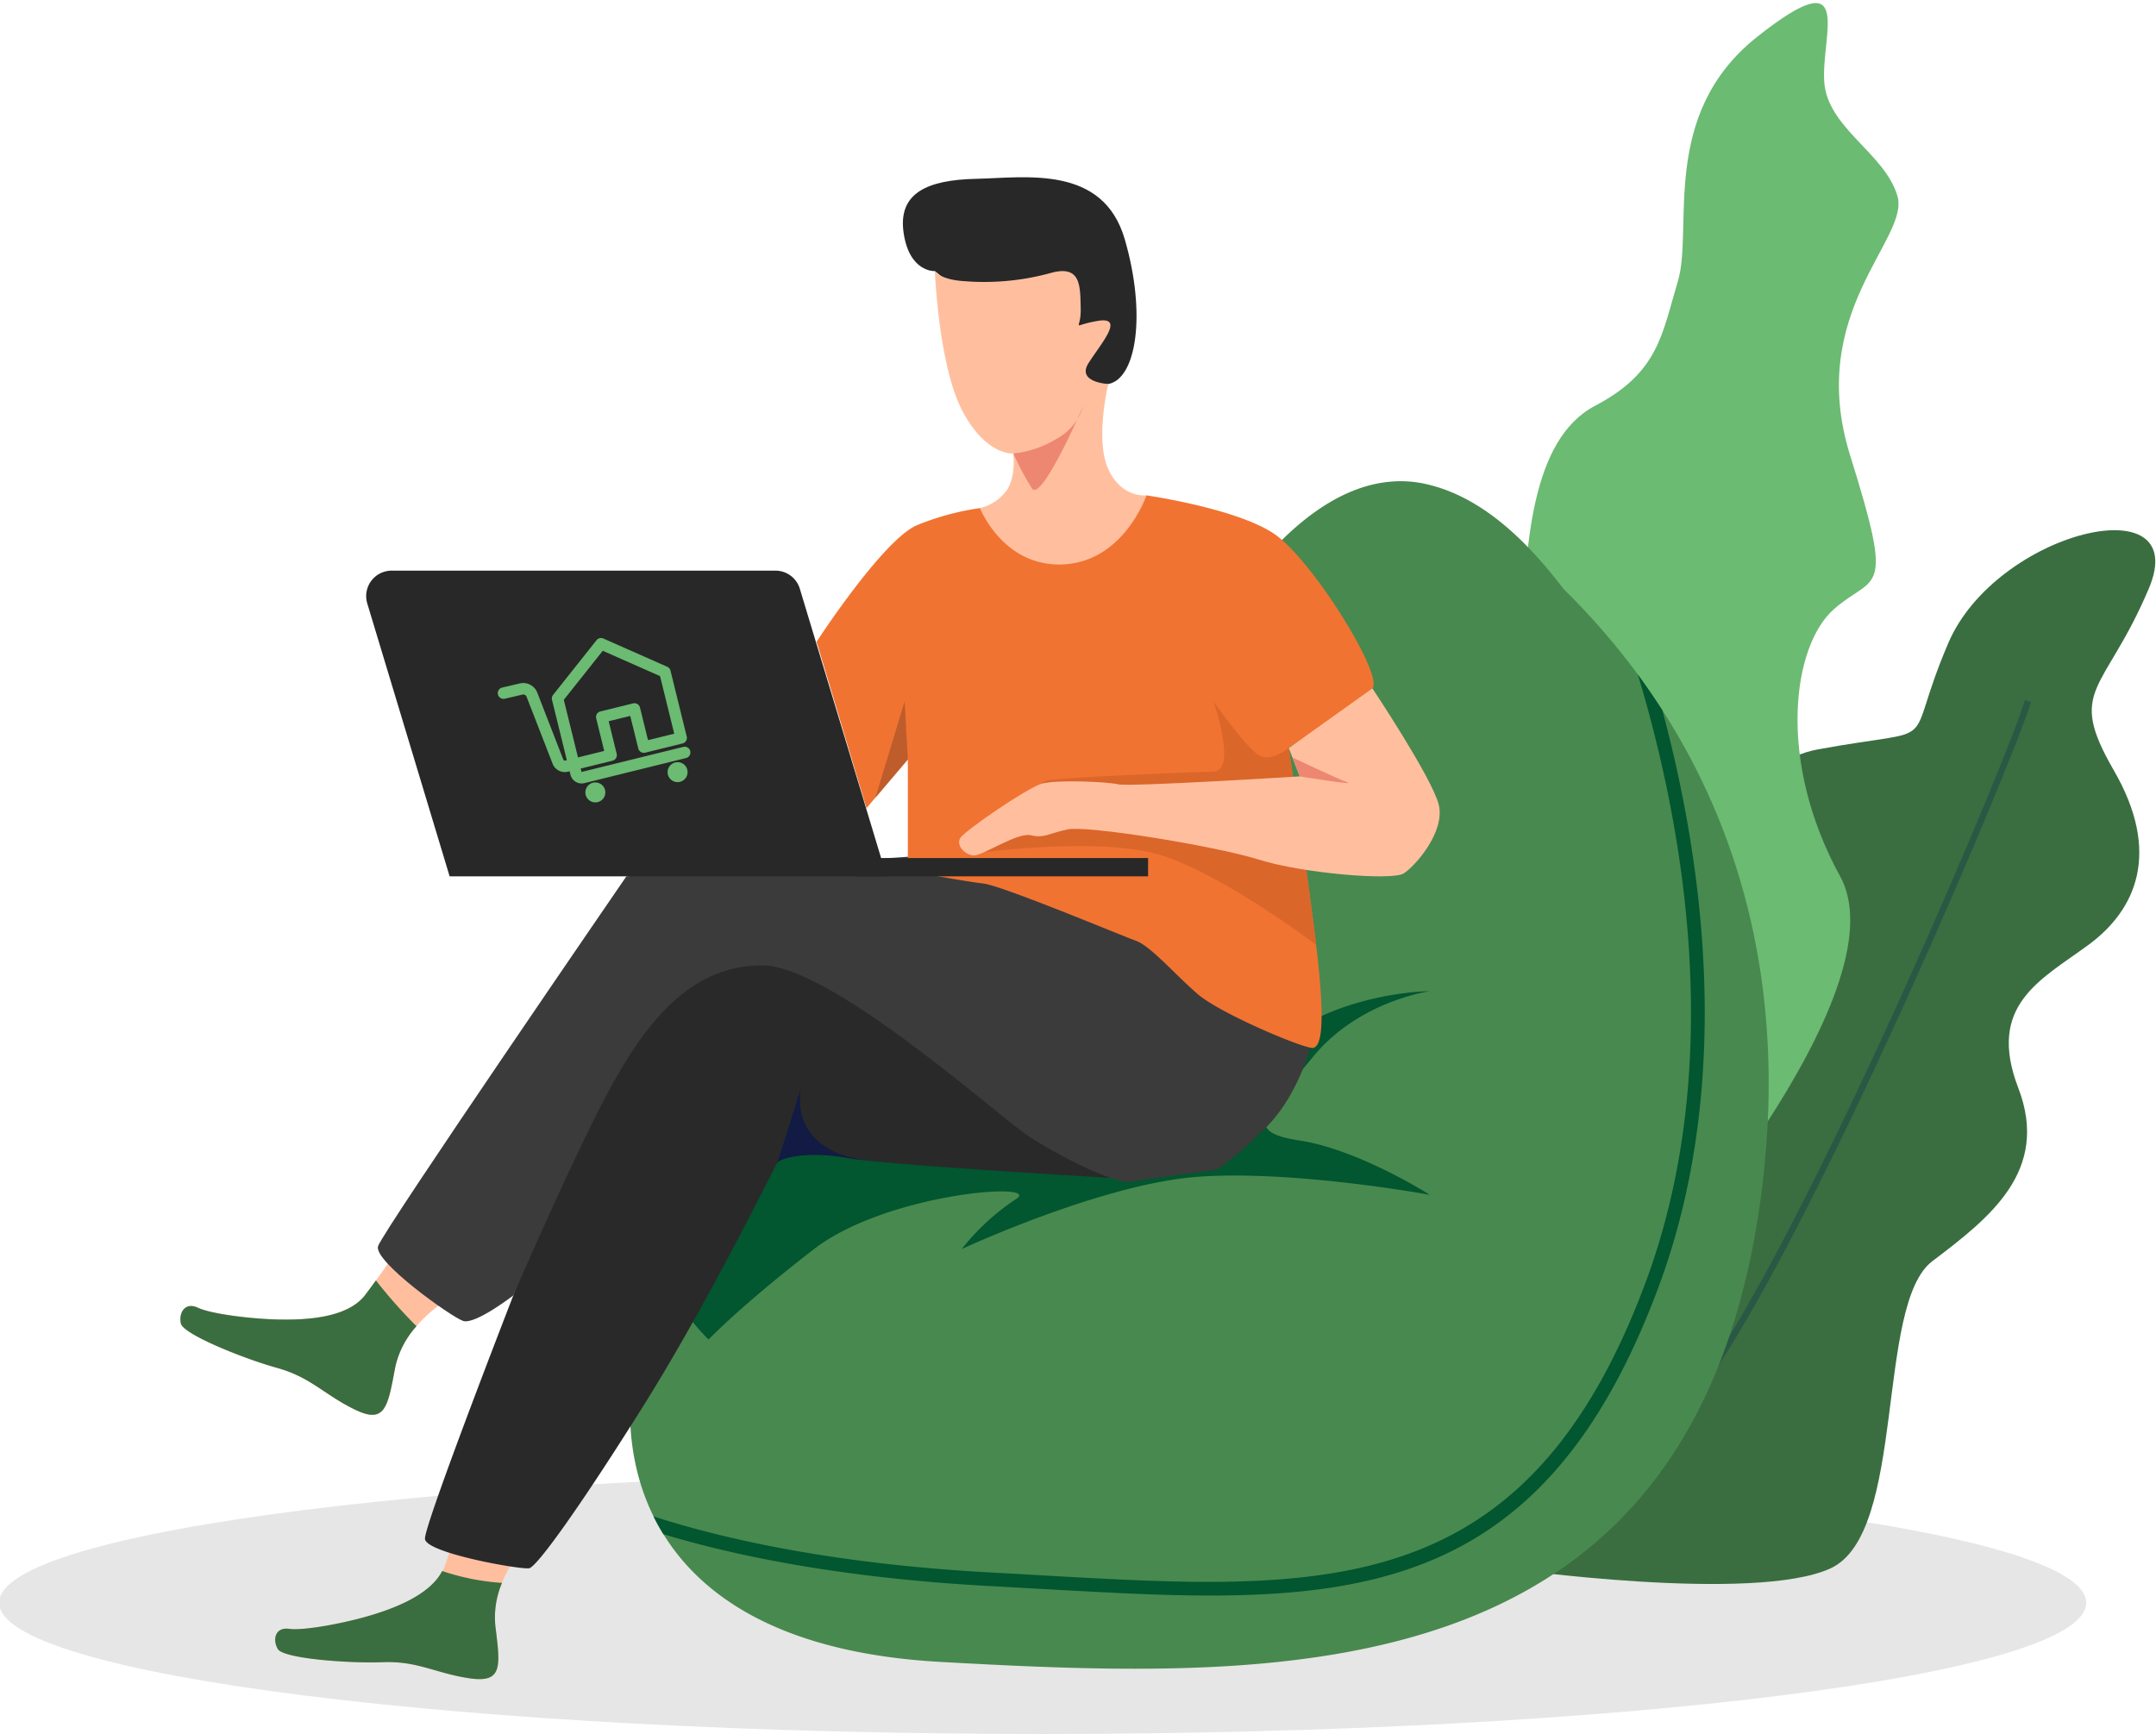 <?xml version="1.0" encoding="UTF-8"?>
<svg xmlns="http://www.w3.org/2000/svg" xmlns:xlink="http://www.w3.org/1999/xlink" width="399" height="321" viewBox="0 0 399 321">
  <defs>
    <clipPath id="clip-path">
      <rect id="Rettangolo_2371" data-name="Rettangolo 2371" width="399" height="321" fill="red"></rect>
    </clipPath>
    <clipPath id="clip-path-2">
      <rect id="Rettangolo_2370" data-name="Rettangolo 2370" width="399.028" height="339.482" fill="none"></rect>
    </clipPath>
    <clipPath id="clip-path-3">
      <rect id="Rettangolo_347" data-name="Rettangolo 347" width="35.661" height="30.426" fill="#6bbb72"></rect>
    </clipPath>
    <clipPath id="clip-illustrazione_1">
      <rect width="399" height="321"></rect>
    </clipPath>
  </defs>
  <g id="illustrazione_1" data-name="illustrazione – 1" clip-path="url(#clip-illustrazione_1)">
    <g id="Gruppo_di_maschere_218" data-name="Gruppo di maschere 218" clip-path="url(#clip-path)">
      <g id="Raggruppa_3391" data-name="Raggruppa 3391" transform="translate(-0.161 -18.531)">
        <g id="Raggruppa_3390" data-name="Raggruppa 3390" clip-path="url(#clip-path-2)">
          <path id="Tracciato_5658" data-name="Tracciato 5658" d="M5.165,141.817c0,13.416,86.463,24.292,193.122,24.292s193.122-10.876,193.122-24.292-86.463-24.289-193.122-24.289S5.165,128.4,5.165,141.817" transform="translate(-5.165 173.376)" opacity="0.1"></path>
          <path id="Tracciato_5659" data-name="Tracciato 5659" d="M29.442,142.964s4.121-50.835,28.264-55.259,15.312.963,24.143-19.69,45.343-29.507,37.1-10.064-15.309,18.361-6.478,33.623,4.124,25.846-4.71,32.331S88.916,135.038,94.8,150.379s-5.3,24.029-15.9,32.051-4.71,50.353-18.844,56.863-60.063,0-60.063,0Z" transform="translate(278.877 69.534)" fill="#3a6e40"></path>
          <path id="Tracciato_5660" data-name="Tracciato 5660" d="M42.057,244.608S89.873,190.8,78.1,169.355s-8.831-42.67-1.178-49.43,11.388-1.792,3.044-28.42,11.089-40.11,8.732-48.09S75.742,30.888,75.153,22.267,81.041-.527,62.787,13.921,51.01,49.422,48.064,59.212,44.532,76.065,32.755,82.248s-12.955,25.7-13.544,43.915S42.057,244.608,42.057,244.608" transform="translate(262.609 11.386)" fill="#6bbb72"></path>
          <path id="Tracciato_5661" data-name="Tracciato 5661" d="M10.275,184.578C31.581,152.824,66.82,68.685,69.145,60.163l-1.136-.307C65.689,68.348,30.549,152.25,9.3,183.92Z" transform="translate(306.871 88.299)" fill="#295945"></path>
          <path id="Tracciato_5662" data-name="Tracciato 5662" d="M33.244,235.081a35.847,35.847,0,0,0,1.829,3.292c7.094,11.507,21.863,22.009,51.3,23.643,64.11,3.544,140.091,6.057,151.962-87.312,4.931-38.9-5.059-68.068-18.406-88.872L219.9,85.8q-2.213-3.427-4.5-6.557a132,132,0,0,0-13.727-15.8c-6.582-8.643-15.047-17.212-25.725-19.5a20.935,20.935,0,0,0-5.822-.426c-10.752.678-20.054,9.322-26.309,17.287-13.168,16.759-8.44,61.56-49.949,72.439C52.335,144.15,44.709,164.251,34.82,196.337c-1.042,3.342-1.906,6.381-2.619,9.2-1.144.077-1.906.3-2.084.8-1.144,3.242-3.077,16.131,3.126,28.744" transform="translate(87.865 64.13)" fill="#48894f"></path>
          <path id="Tracciato_5663" data-name="Tracciato 5663" d="M168.941,75.346s-7.091,28.9,4.309,22.2,24.108-6.7,24.108-6.7-13.133,1.78-21.606,12.143-13.48,13.821-2.5,15.495,24.108,10.052,24.108,10.052-25-4.606-42.789-3.351-43.85,13.4-43.85,13.4a43.361,43.361,0,0,1,9.982-9.213c5.48-3.349-23.752-1.255-37.309,9.213s-19.512,16.732-19.512,16.732S47.39,139.55,57.551,128.53s53.464-20.94,68.251-19.683,43.14-33.5,43.14-33.5" transform="translate(67.407 111.15)" fill="#025630"></path>
          <path id="Tracciato_5664" data-name="Tracciato 5664" d="M33.687,213.759a35.827,35.827,0,0,0,1.829,3.292c13.042,3.945,32.868,8.141,60.83,9.623,3.2.176,6.329.352,9.406.527,10.958.6,21.252,1.205,30.937,1.205,37.138,0,64.922-8.643,82.944-56.986,14.312-38.368,8.007-79.926.738-106.911l-.025-.027q-2.213-3.427-4.5-6.557c7.856,26.007,16.829,71.233,1.4,112.616-22.064,59.221-59.509,57.088-111.339,54.147-3.1-.176-6.228-.352-9.406-.527-29.462-1.559-49.977-6.257-62.813-10.4" transform="translate(87.422 85.452)" fill="#025630"></path>
          <path id="Tracciato_5665" data-name="Tracciato 5665" d="M176.784,109.274s-7.732,4.785-9.119,12.205-1.874,10.522-7.522,7.762-8.114-5.963-14.321-7.683-17.406-6.232-17.826-8.232.785-4.044,3.178-2.9,9.7,2.052,14.673,2.168,13-.158,16.314-4.606,4.49-6.188,4.49-6.188Z" transform="translate(-94.368 150.168)" fill="#ffbf9f"></path>
          <path id="Tracciato_5666" data-name="Tracciato 5666" d="M133.267,108.3c2.394,1.141,9.7,2.049,14.673,2.168s13-.158,16.314-4.609c.757-1.017,1.389-1.874,1.936-2.621a92.791,92.791,0,0,0,7.507,8.475,16.613,16.613,0,0,0-3.941,7.641c-1.386,7.421-1.871,10.524-7.52,7.765s-8.116-5.965-14.321-7.683-17.408-6.232-17.826-8.232.785-4.044,3.178-2.9" transform="translate(-96.458 152.293)" fill="#3a6e40"></path>
          <path id="Tracciato_5667" data-name="Tracciato 5667" d="M167.833,125.681s-5.918,6.9-4.992,14.393,1.406,10.6-4.814,9.678-9.542-3.223-15.977-2.98-18.475-.666-19.482-2.443-.478-4.092,2.151-3.73,9.861-.985,14.638-2.381,12.344-4.092,14.151-9.334,2.4-7.257,2.4-7.257Z" transform="translate(-71.004 179.423)" fill="#ffbf9f"></path>
          <path id="Tracciato_5668" data-name="Tracciato 5668" d="M126.235,135.672c2.626.361,9.864-.985,14.638-2.381,4.45-1.3,11.265-3.757,13.643-8.324a43.522,43.522,0,0,0,11.072,2.2,16.313,16.313,0,0,0-1.228,7.98c.926,7.49,1.406,10.6-4.817,9.678s-9.539-3.223-15.975-2.98-18.477-.666-19.482-2.443-.478-4.091,2.148-3.73" transform="translate(-72.521 184.35)" fill="#3a6e40"></path>
          <path id="Tracciato_5669" data-name="Tracciato 5669" d="M77.931,187.088c.166,2.639,17.831,5.747,19.292,5.44,1.46-.282,9.7-11.777,21.48-30.621s23.861-43.576,24.45-44.447c.589-.894,5.606-2.213,12.883-.894.874.163,2.24.329,3.983.517a10.039,10.039,0,0,0,1.272.141c13.4,1.319,43.479,3.04,43.479,3.04s6.69-15.029-29.23-28.571-41.949-17.22-53.726-7.067-27.536,57.424-27.536,57.424-16.487,42.4-16.346,45.036" transform="translate(0.874 116.279)" fill="#292929"></path>
          <path id="Tracciato_5670" data-name="Tracciato 5670" d="M236.387,102.989c-.042.735-2.1,12.366-9.463,19.579s-9.128,7.656-9.128,7.656-13.25,1.767-15.9,2.208-13.544-4.859-19.284-8.831-36.068-31.064-48.581-31.21-20.759,9.275-27.529,21.346-18.7,39.747-18.7,39.747-7.067,5.448-9.275,4.71S61.9,147.153,62.78,144.356,108.739,75.9,108.739,75.9l69.531-4.839Z" transform="translate(7.345 104.836)" fill="#3b3b3b"></path>
          <path id="Tracciato_5671" data-name="Tracciato 5671" d="M82.1,38.114s-4.71.287-5.789-7.072,4.317-9.814,13.445-10.012,23.455-2.648,27.48,11.188,2.158,25.814-3.042,26.794-16.685-.98-19.433-7.067S82.1,38.114,82.1,38.114" transform="translate(91.079 30.599)" fill="#282828"></path>
          <path id="Tracciato_5672" data-name="Tracciato 5672" d="M114.546,69.269s-4.564.589-7.067-4.859,0-15.752,0-15.752-5.888-.292-3.681-3.827,6.921-8.735,1.718-7.851-3.042,1.963-3.141-2.257.1-8.245-5.69-6.577a46.35,46.35,0,0,1-15.9,1.473c-4.515-.295-5.4-1.859-5.4-1.859s.688,17.561,5.1,25.905,9.423,7.851,9.423,7.851.589,4.809-1.572,7.262a8.6,8.6,0,0,1-4.6,2.846s.52,11.982,11.23,13.542c22.227,3.24,19.579-15.9,19.579-15.9" transform="translate(97.788 40.951)" fill="#ffbf9f"></path>
          <path id="Tracciato_5673" data-name="Tracciato 5673" d="M58.44,71.618l9.232,30.809,7.656-9.022v20.611s10.411,1.955,13.945,2.356,25.509,9.609,28.264,10.6c2.733.99,7.067,6.077,11.376,9.822,4.312,3.723,19.834,10.2,21.388,10.012,1.579-.213,2.356-4.334.589-19.056-1.72-14.25-4.876-35.143-5.064-36.44a.1.1,0,0,0-.025-.069s13.334-8.621,15.5-10.977S150.114,56.307,143.047,51.6s-23.554-7.067-23.554-7.067S115.372,56.708,104.181,57.3s-15.5-10.411-15.5-10.411A48.75,48.75,0,0,0,77.1,50.02c-6.289,2.567-18.656,21.6-18.656,21.6" transform="translate(92.841 65.69)" fill="#f17332"></path>
          <path id="Tracciato_5674" data-name="Tracciato 5674" d="M62.741,87.972s20.21-2.733,31.8,0c11.564,2.755,30.408,17.076,30.408,17.076-1.72-14.25-4.876-35.143-5.064-36.437a.112.112,0,0,0-.022-.072s-3.156,2.757-5.512,1.391c-2.356-1.391-8.433-10.012-8.433-10.012s4.522,12.955,0,13.049S77.463,74.051,75.107,74.64,62.741,87.972,62.741,87.972" transform="translate(118.784 88.39)" fill="#db662a"></path>
          <path id="Tracciato_5675" data-name="Tracciato 5675" d="M130,58.966s10.992,16.48,12.267,21.485-4.317,11.386-6.478,12.76-18.646,0-26.791-2.552-31.8-6.379-35.43-5.594-4.319,1.668-6.772,1.079-8.834,3.73-10.5,3.73-3.433-1.866-2.552-3.24S66.067,77.416,68.75,76.617s12.076-.386,14.235.106,33.566-1.473,33.566-1.473l-2.03-5.237Z" transform="translate(124.146 86.986)" fill="#ffbf9f"></path>
          <path id="Tracciato_5676" data-name="Tracciato 5676" d="M61.674,67.632s10.6,1.728,8.834,1.109-10.19-4.611-10.19-4.611Z" transform="translate(179.023 94.604)" fill="#ed8772"></path>
          <path id="Tracciato_5677" data-name="Tracciato 5677" d="M99.271,70.705l-.589-10.787L93.268,77.777Z" transform="translate(68.9 88.391)" fill="#be5d2b"></path>
          <rect id="Rettangolo_2369" data-name="Rettangolo 2369" width="54.028" height="3.389" transform="translate(158.603 177.35)" fill="#282828"></rect>
          <path id="Tracciato_5678" data-name="Tracciato 5678" d="M191.175,106.743,175.108,53.509a4.713,4.713,0,0,0-4.51-3.349H99.57a4.713,4.713,0,0,0-4.512,6.072L110.3,106.743Z" transform="translate(-26.928 73.995)" fill="#282828"></path>
          <path id="Tracciato_5680" data-name="Tracciato 5680" d="M80.144,46.661a19.064,19.064,0,0,0,8.047-2.747A10.178,10.178,0,0,0,93.1,37.83s-7.755,17.96-9.52,15.309a50.314,50.314,0,0,1-3.436-6.478" transform="translate(107.557 55.806)" fill="#ed8772"></path>
          <path id="Tracciato_5681" data-name="Tracciato 5681" d="M96.209,102.673c.589-.9,5.606-2.215,12.883-.9.871.166,2.238.332,3.983.52-14.415-1.72-12.792-11.99-12.485-13.45Z" transform="translate(47.817 131.066)" fill="#111b44"></path>
        </g>
      </g>
    </g>
    <g id="Raggruppa_3538" data-name="Raggruppa 3538" transform="translate(-189.661 -34.28)">
      <g id="Raggruppa_3419" data-name="Raggruppa 3419" transform="translate(281.787 152.374)">
        <g id="Raggruppa_210" data-name="Raggruppa 210">
          <g id="Raggruppa_209" data-name="Raggruppa 209" clip-path="url(#clip-path-3)">
            <path id="Tracciato_592" data-name="Tracciato 592" d="M132.123,215.461a1.723,1.723,0,0,0-2.082-1.256,1.719,1.719,0,0,0-1.258,2.081,1.724,1.724,0,0,0,2.082,1.258,1.721,1.721,0,0,0,1.258-2.083Z" transform="translate(-112.399 -187.295)" fill="#6bbb72"></path>
            <path id="Tracciato_593" data-name="Tracciato 593" d="M129.579,213.155h0a1.856,1.856,0,0,1,1.543.829,1.832,1.832,0,0,1,.251.574l0,.015a1.845,1.845,0,0,1-1.794,2.275,1.864,1.864,0,0,1-1.132-.387,1.846,1.846,0,0,1,1.128-3.306Zm1.545,1.455a1.573,1.573,0,0,0-.57-.867,1.591,1.591,0,0,0-1.356-.287,1.59,1.59,0,0,0-.592,2.8,1.593,1.593,0,0,0,1.356.288,1.594,1.594,0,0,0,1.165-1.929Z" transform="translate(-111.525 -186.422)" fill="#6bbb72"></path>
            <path id="Tracciato_594" data-name="Tracciato 594" d="M251.258,184.852a1.721,1.721,0,1,0,.78,1.059,1.711,1.711,0,0,0-.78-1.059" transform="translate(-217.099 -161.494)" fill="#6bbb72"></path>
            <path id="Tracciato_595" data-name="Tracciato 595" d="M249.5,183.6h0a1.847,1.847,0,0,1,0,3.694,1.864,1.864,0,0,1-1.132-.387,1.845,1.845,0,0,1,.688-3.252A1.867,1.867,0,0,1,249.5,183.6Zm0,3.44a1.593,1.593,0,0,0,0-3.186h0a1.615,1.615,0,0,0-.385.047,1.591,1.591,0,0,0-.593,2.8A1.609,1.609,0,0,0,249.5,187.044Z" transform="translate(-216.226 -160.62)" fill="#6bbb72"></path>
            <path id="Tracciato_596" data-name="Tracciato 596" d="M36.38,24.293a.941.941,0,0,0-1.13-.684L16.426,28.248a.146.146,0,0,1-.175-.106l-.184-.744,6-1.482a.931.931,0,0,0,.683-1.129l-1.515-6.15,4.235-1.046,1.516,6.15a.945.945,0,0,0,.425.579.961.961,0,0,0,.7.107l6.91-1.705a.931.931,0,0,0,.684-1.13L32.709,9.4a.925.925,0,0,0-.53-.631L20.353,3.535a.932.932,0,0,0-1.109.273L11.2,13.934a.928.928,0,0,0-.175.8l2.782,11.292-.428.1a.434.434,0,0,1-.506-.263l-4.82-12.4a2.659,2.659,0,0,0-3.067-1.615l-3.267.766a.934.934,0,0,0,.427,1.819l3.267-.767a.776.776,0,0,1,.9.475l4.822,12.4a2.3,2.3,0,0,0,2.692,1.4l.428-.105.184.744a2.017,2.017,0,0,0,2.436,1.475L35.7,25.423a.936.936,0,0,0,.683-1.13m-7.8-1.9-1.515-6.151a.945.945,0,0,0-.425-.575.934.934,0,0,0-.7-.106l-6.048,1.489a.933.933,0,0,0-.684,1.13l1.516,6.152-5.1,1.256L12.949,14.737l7.308-9.2,10.749,4.754,2.672,10.845Z" transform="translate(-0.873 -3.327)" fill="#6bbb72"></path>
            <path id="Tracciato_597" data-name="Tracciato 597" d="M15.517,29.373a2.143,2.143,0,0,1-2.075-1.63l-.153-.621-.305.075a2.428,2.428,0,0,1-2.84-1.476L5.321,13.32a.653.653,0,0,0-.6-.415.633.633,0,0,0-.147.017L1.3,13.69a1.061,1.061,0,0,1-.485-2.066l3.267-.766a2.747,2.747,0,0,1,.624-.072,2.78,2.78,0,0,1,1.557.478A2.751,2.751,0,0,1,7.3,12.551l4.82,12.4a.308.308,0,0,0,.285.194.3.3,0,0,0,.072-.009l.3-.075L10.03,13.9a1.054,1.054,0,0,1,.2-.914L18.272,2.855a1.058,1.058,0,0,1,1.259-.31l11.826,5.23a1.051,1.051,0,0,1,.6.717l3.006,12.195a1.058,1.058,0,0,1-.777,1.284l-6.911,1.706a1.115,1.115,0,0,1-.248.028,1.085,1.085,0,0,1-.549-.149h0a1.074,1.074,0,0,1-.482-.657l-1.486-6.027-3.989.985L22,23.883a1.058,1.058,0,0,1-.777,1.282l-5.88,1.451.154.62c0,.007,0,.008,0,.009l0,0,.007,0h.005l18.825-4.639a1.069,1.069,0,0,1,.9.193,1.059,1.059,0,0,1-.393,1.868L16.032,29.311A2.136,2.136,0,0,1,15.517,29.373Zm-2.043-2.557.214.867a1.864,1.864,0,0,0,.855,1.163h0a1.863,1.863,0,0,0,.972.273,1.882,1.882,0,0,0,.454-.054l18.823-4.638a.809.809,0,0,0,.59-.977.8.8,0,0,0-.291-.444.815.815,0,0,0-.686-.148L15.585,27.5a.269.269,0,0,1-.067.009.275.275,0,0,1-.262-.207l-.215-.867,6.128-1.513a.8.8,0,0,0,.59-.975l-1.546-6.273,4.482-1.107,1.547,6.274a.819.819,0,0,0,.367.5.831.831,0,0,0,.42.114.862.862,0,0,0,.191-.022l6.909-1.7a.8.8,0,0,0,.5-.362.806.806,0,0,0,.094-.615L31.713,8.553a.8.8,0,0,0-.458-.545L19.429,2.777a.8.8,0,0,0-.958.236L10.428,13.14a.8.8,0,0,0-.152.7l2.812,11.415-.551.135a.553.553,0,0,1-.133.016.564.564,0,0,1-.522-.356l-4.82-12.4a2.5,2.5,0,0,0-.938-1.168,2.528,2.528,0,0,0-1.416-.434,2.492,2.492,0,0,0-.566.065l-3.266.766a.81.81,0,0,0-.6.971.8.8,0,0,0,.288.45.8.8,0,0,0,.681.151l3.267-.767a.885.885,0,0,1,.206-.024.905.905,0,0,1,.84.576l4.822,12.4a2.169,2.169,0,0,0,2.543,1.321Zm1.181-1.953L11.938,13.834l7.408-9.328.09.04L30.241,9.324l2.717,11.029-5.344,1.317-1.546-6.275a.807.807,0,0,0-.976-.589l-6.048,1.489a.806.806,0,0,0-.591.976L20,23.545ZM12.214,13.894l2.627,10.661,4.852-1.2-1.485-6.029a1.06,1.06,0,0,1,.777-1.283l6.048-1.489a1.076,1.076,0,0,1,.255-.031,1.064,1.064,0,0,1,.546.152h0a1.074,1.074,0,0,1,.482.653L27.8,21.362l4.851-1.2L30.025,9.506l-10.6-4.689Z" transform="translate(0 -2.454)" fill="#6bbb72"></path>
          </g>
        </g>
      </g>
    </g>
  </g>
</svg>
